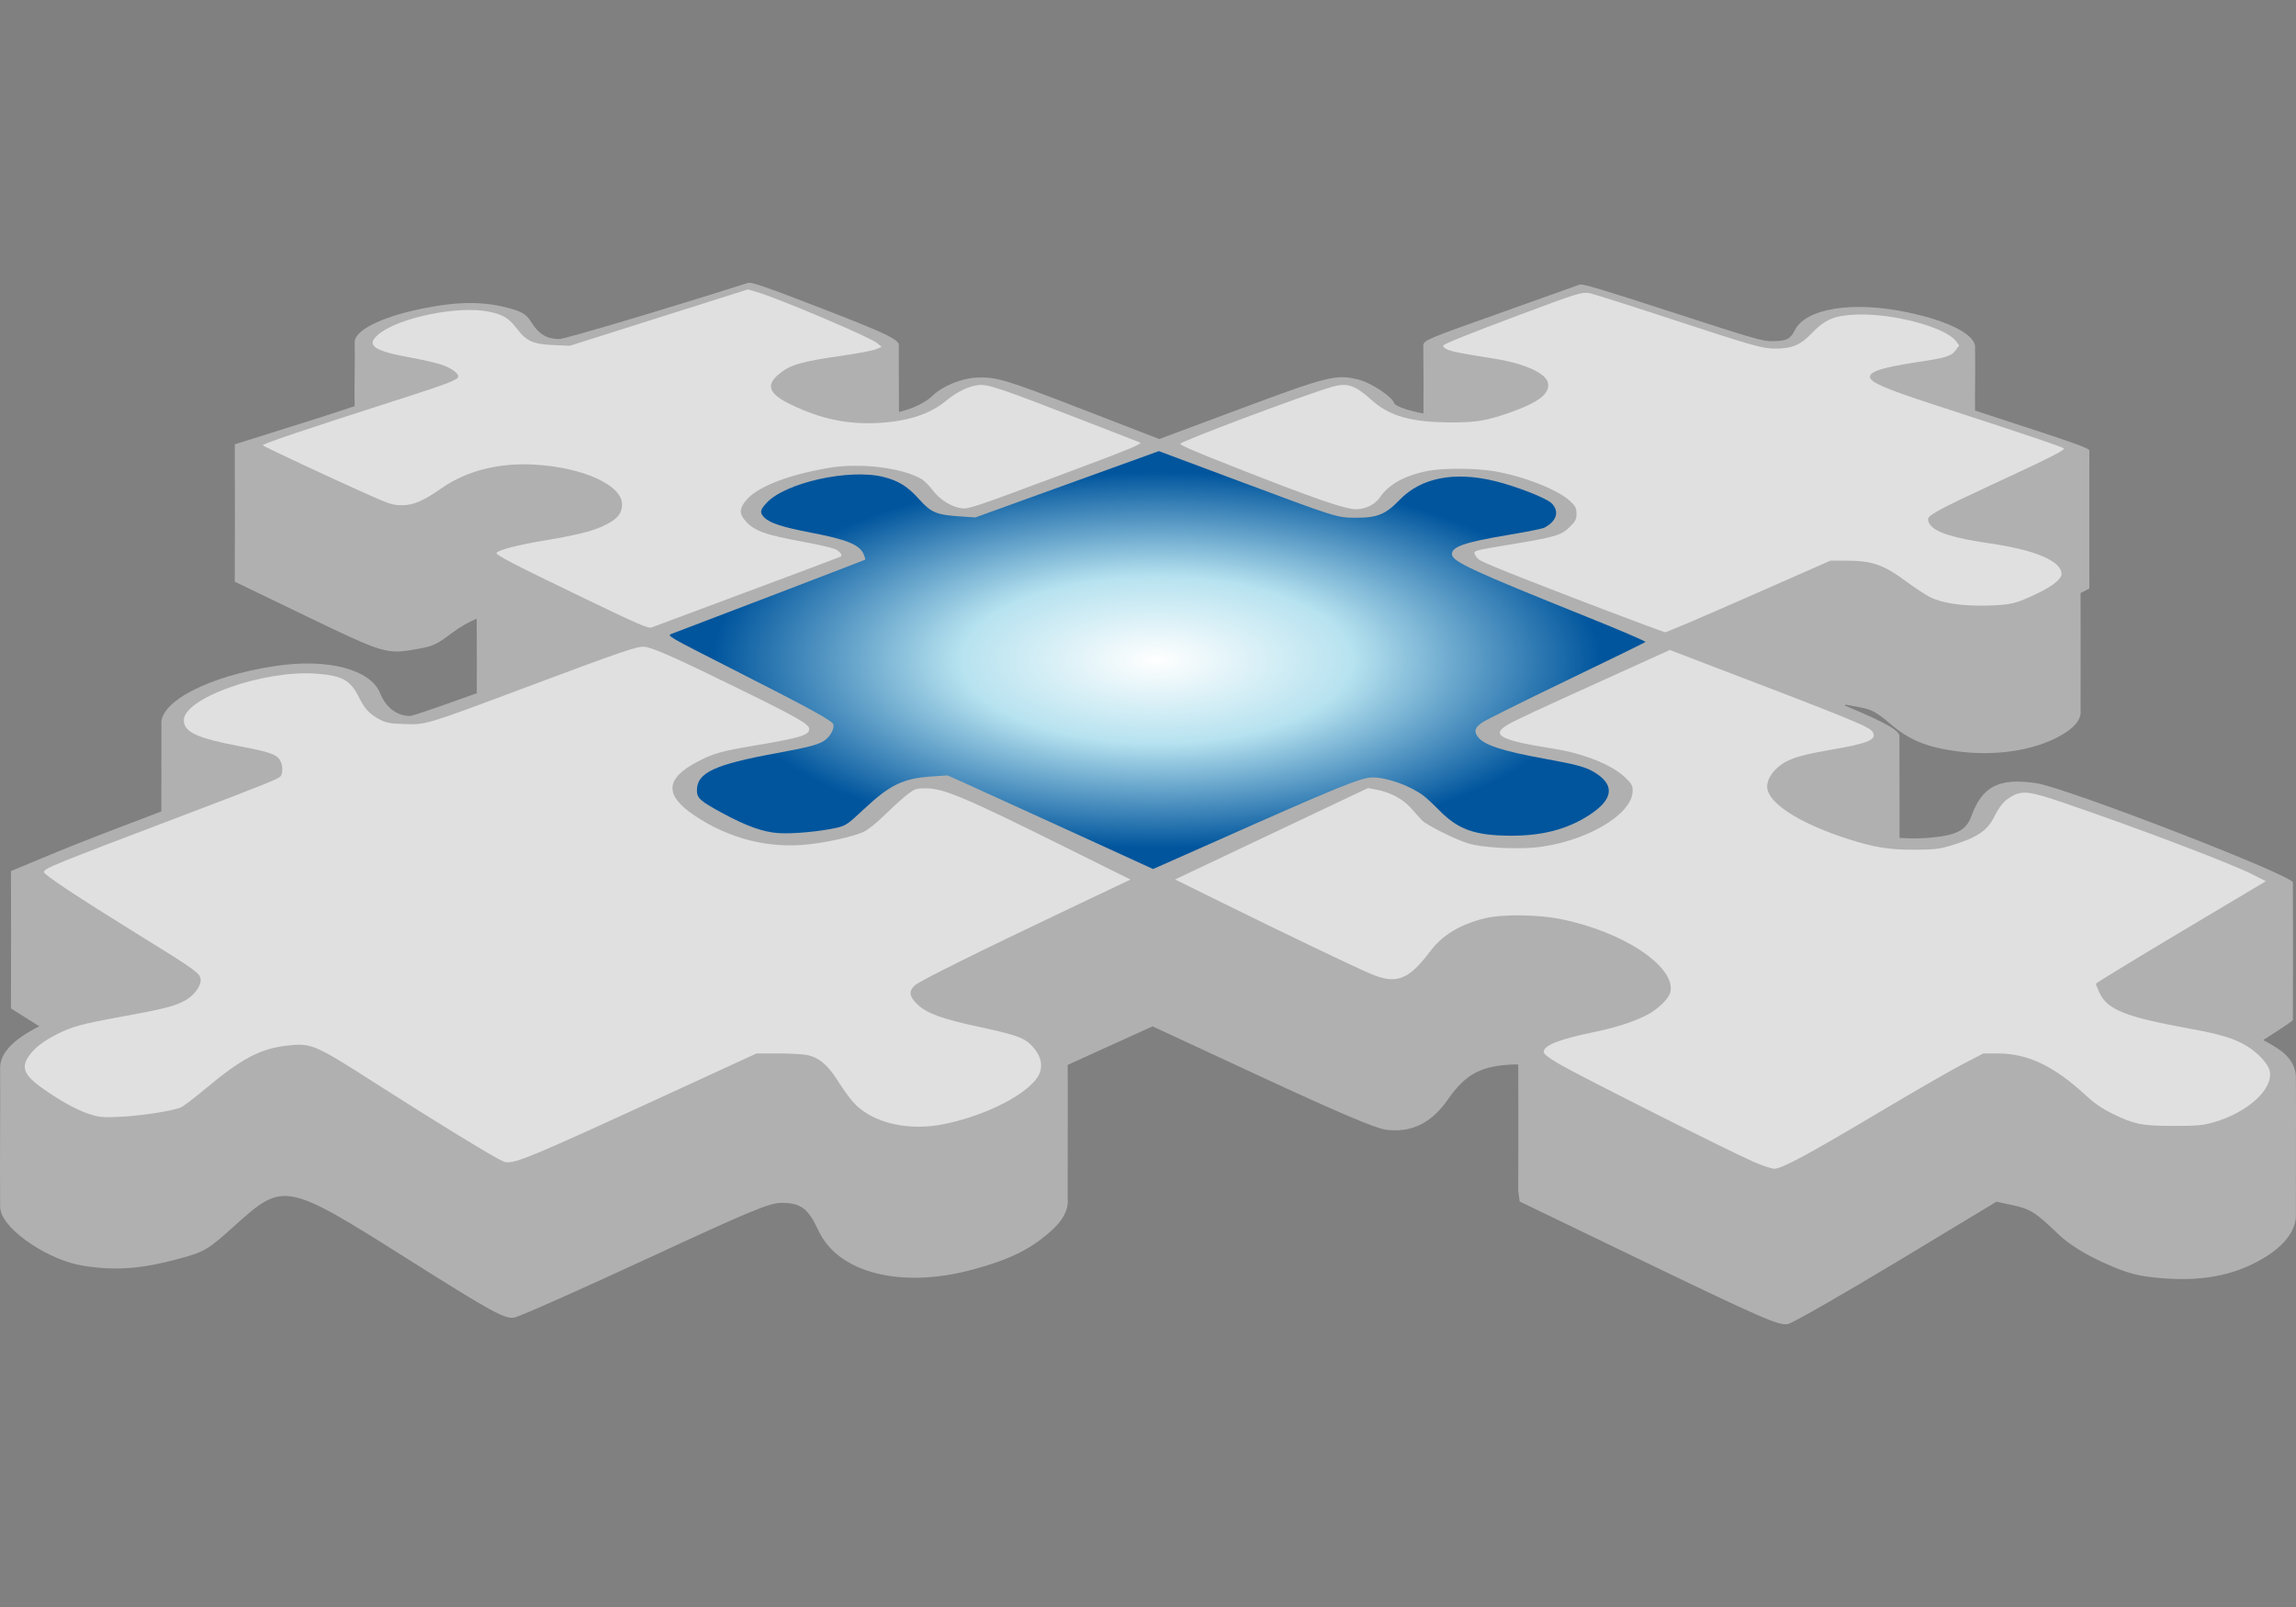 <?xml version="1.0" encoding="UTF-8" standalone="yes"?>
<!-- Copyright (c) 2023 by Aicue. -->
<!-- Created with Inkscape (http://www.inkscape.org/) -->
<svg xmlns="http://www.w3.org/2000/svg" width="210" height="147">
<rect width="100%" height="100%" fill="#808080" stroke="none"/>
<defs>
<radialGradient id="Gradient" cx="0.5" cy="0.5" r="0.5" fx="0.5" fy="0.5">
<stop offset="0%" stop-color="#FFFFFF" />
<stop offset="40%" stop-color="#B6E2EF" />
<stop offset="90%" stop-color="#00559D" />
</radialGradient>
</defs>
<g fill="#B0B0B0" stroke-width="0" stroke="none">
<path d="M 68.432 25.87 C 60.73 28.32 51.662 31.019 51.121 31.017 C 50.042 31.013 49.28 30.561 48.657 29.563 C 48.172 28.785 47.869 28.572 46.812 28.263 C 44.362 27.545 41.986 27.539 38.548 28.243 C 34.774 29.015 32.349 30.272 32.44 31.355 C 32.49 33.295 32.386 35.332 32.44 37.009 C 32.43 37.059 32.428 37.108 32.427 37.157 C 31.229 37.541 30.977 37.653 29.323 38.174 L 21.473 40.646 C 21.489 46.985 21.488 46.962 21.473 53.211 L 27.846 56.285 C 35.207 59.836 35.342 59.876 38.216 59.357 C 39.623 59.103 39.935 58.957 41.328 57.907 C 42.052 57.361 42.811 56.931 43.599 56.59 C 43.601 56.61 43.604 56.632 43.611 56.653 C 43.609 56.657 43.603 56.662 43.602 56.667 C 43.607 60.244 43.624 60.26 43.611 63.145 C 43.609 63.149 43.603 63.154 43.602 63.159 C 43.582 63.238 43.597 63.316 43.638 63.4 C 40.486 64.54 37.76 65.498 37.474 65.496 C 36.309 65.492 35.283 64.699 34.77 63.417 C 33.89 61.221 29.956 60.204 25.201 60.918 C 18.969 61.853 14.554 64.245 14.762 66.276 C 14.747 68.93 14.774 71.579 14.759 74.222 C 11.21 75.568 7.16 77.122 5.256 77.913 L 1.002 79.679 C 1.024 85.344 1.014 85.34 1.002 92.244 L 3.593 93.881 C 1.18 95.086 -0.037 96.382 0.013 97.746 C 0.039 101.868 -0.027 105.987 0.013 110.101 C 0 110.324 0.011 110.549 0.066 110.777 L 0.067 110.777 C 0.52 112.636 4.497 115.293 7.616 115.785 C 10.54 116.246 12.867 116.082 16.246 115.177 C 18.713 114.517 18.988 114.354 21.527 112.063 C 25.926 108.093 26.163 108.138 37.248 115.141 C 44.97 120.019 46.216 120.704 47.069 120.517 C 47.604 120.4 53.206 117.91 59.378 115.05 C 68.67 110.743 70.403 110.025 71.475 110.031 C 73.264 110.039 73.897 110.514 74.877 112.597 C 76.682 116.436 82.387 117.9 88.919 116.148 C 92.341 115.23 94.259 114.283 96.161 112.58 C 97.237 111.618 97.714 110.665 97.656 109.773 C 97.644 105.65 97.677 101.531 97.656 97.417 C 97.656 97.415 97.657 97.412 97.657 97.409 L 105.416 93.885 L 115.174 98.416 C 122.274 101.712 125.771 103.203 126.724 103.334 C 129.056 103.656 130.905 102.758 132.419 100.586 C 134.092 98.188 135.525 97.451 138.633 97.368 C 138.709 97.366 138.789 97.379 138.864 97.378 C 138.865 97.383 138.863 97.388 138.863 97.393 C 138.879 102.746 138.879 102.774 138.863 108.91 L 138.992 109.905 L 150.537 115.476 C 161.143 120.593 162.776 121.302 163.539 121.114 C 164.017 120.996 168.657 118.338 173.726 115.281 L 182.61 109.924 L 184.09 110.245 C 185.722 110.6 186.17 110.885 188.282 112.914 C 189.201 113.796 190.717 114.749 192.426 115.514 C 194.684 116.524 195.624 116.767 197.97 116.94 C 201.815 117.223 204.822 116.544 207.485 114.801 C 209.198 113.679 210.051 112.311 209.992 111.031 C 209.978 106.908 210.015 102.789 209.992 98.676 C 210.017 97.885 209.712 97.12 209.028 96.462 C 208.583 96.032 207.837 95.58 207.003 95.138 C 208.577 94.139 209.664 93.416 209.716 93.304 C 209.737 86.965 209.718 86.91 209.716 80.74 C 209.982 80.172 189.049 72.079 186.278 71.648 C 182.882 71.121 181.306 71.903 180.314 74.641 C 179.839 75.953 178.962 76.414 176.51 76.63 C 175.527 76.717 174.625 76.706 173.74 76.648 C 173.739 71.861 173.742 71.853 173.728 67.464 C 173.871 66.874 172.607 66.156 168.705 64.528 L 168.846 64.462 L 170.122 64.7 C 171.183 64.898 171.653 65.155 172.896 66.215 C 174.648 67.71 176.228 68.359 179.053 68.733 C 182.75 69.221 186.505 68.572 188.875 67.046 C 189.942 66.359 190.388 65.645 190.296 64.964 C 190.29 61.399 190.314 57.839 190.296 54.284 C 190.297 54.272 190.298 54.26 190.298 54.248 C 190.527 54.125 191.08 53.856 191.099 53.829 C 191.084 47.499 191.106 47.504 191.099 41.264 C 191.25 41.046 190.124 40.642 182.104 38.036 C 181.314 37.779 181.307 37.767 180.651 37.553 C 180.65 37.545 180.645 37.536 180.644 37.527 C 180.622 35.638 180.688 33.752 180.644 31.873 C 180.809 30.69 178.401 29.387 174.413 28.558 C 169.463 27.528 165.193 28.197 164.175 30.182 C 163.737 31.036 163.43 31.19 162.117 31.209 C 161.216 31.222 160.476 31.008 152.828 28.522 C 146.574 26.489 144.726 25.938 144.487 26.031 C 144.318 26.097 141.128 27.236 137.339 28.583 C 130.424 31.041 130.276 31.103 130.177 31.584 C 130.207 34.643 130.201 34.559 130.195 37.826 C 128.852 37.58 127.588 37.156 127.508 36.868 C 127.351 36.303 125.395 35.009 124.289 34.733 C 122.21 34.215 121.528 34.381 113.433 37.4 L 106.028 40.16 L 98.897 37.4 C 91.899 34.691 91.121 34.461 89.283 34.543 C 87.952 34.602 86.216 35.312 85.334 36.163 C 84.616 36.856 83.489 37.38 82.223 37.688 C 82.208 34.793 82.219 34.749 82.201 31.676 C 82.406 31.095 80.955 30.456 75.071 28.179 C 70.205 26.295 68.718 25.779 68.432 25.87 Z" />
</g>
<g fill="#E0E0E0" stroke-width="0" stroke="none">
<path d="M 45.983 106.219 C 45.139 105.853 39.796 102.583 34.5 99.192 C 28.739 95.504 28.492 95.397 26.265 95.645 C 23.81 95.919 22.084 96.834 18.738 99.635 C 17.797 100.423 16.824 101.165 16.577 101.283 C 15.915 101.598 13.07 102.05 11.068 102.157 C 9.635 102.233 9.168 102.206 8.475 102.004 C 7.354 101.679 6.027 100.999 4.446 99.942 C 2.2 98.439 1.829 97.717 2.692 96.526 C 3.192 95.836 3.991 95.224 5.187 94.617 C 6.588 93.905 7.44 93.673 11.107 93.001 C 14.977 92.293 15.837 92.078 16.843 91.568 C 17.7 91.133 18.413 90.203 18.353 89.596 C 18.296 89.023 17.879 88.722 12.718 85.533 C 7.159 82.096 3.948 79.971 4.009 79.766 C 4.117 79.402 4.662 79.181 17.098 74.46 C 23.651 71.973 25.378 71.281 25.635 71.041 C 25.901 70.793 25.876 69.939 25.591 69.503 C 25.256 68.993 24.593 68.768 21.93 68.264 C 18.029 67.525 16.812 66.96 16.812 65.888 C 16.812 63.851 24.119 61.274 28.906 61.622 C 31.321 61.797 32.056 62.209 32.86 63.84 C 33.356 64.845 33.826 65.344 34.714 65.808 C 35.328 66.128 35.646 66.187 36.996 66.235 C 38.937 66.303 38.971 66.293 47.623 63.053 C 57.165 59.481 58.295 59.094 58.977 59.17 C 59.746 59.256 61.916 60.225 67.821 63.122 C 72.929 65.628 74.012 66.25 74.012 66.682 C 74.012 67.249 73.257 67.481 69.159 68.175 C 65.926 68.722 65.278 68.903 63.814 69.667 C 60.82 71.229 60.743 72.743 63.563 74.628 C 66.667 76.703 70.248 77.62 73.812 77.252 C 75.628 77.065 77.987 76.54 78.977 76.102 C 79.359 75.933 80.172 75.278 80.987 74.483 C 81.74 73.749 82.666 72.915 83.045 72.63 C 83.672 72.159 83.816 72.113 84.66 72.113 C 86.322 72.113 88.166 72.893 97.728 77.641 L 103.4 80.457 L 98.013 83.015 C 89.396 87.108 84.098 89.738 83.676 90.133 C 83.092 90.68 83.156 91.153 83.912 91.877 C 84.768 92.698 86.154 93.204 89.543 93.932 C 92.771 94.625 93.615 94.912 94.251 95.534 C 95.354 96.612 95.526 97.776 94.729 98.768 C 93.404 100.417 89.772 102.159 86.214 102.851 C 83.549 103.371 80.835 102.929 79.023 101.681 C 78.189 101.107 77.706 100.532 76.532 98.717 C 75.672 97.387 74.882 96.735 73.868 96.517 C 73.469 96.432 72.254 96.362 71.168 96.362 L 69.195 96.362 L 63.58 98.947 C 47.603 106.3 46.869 106.604 45.983 106.219 Z" />
<path d="M 53.4 54.712 C 46.964 51.612 45.303 50.751 45.413 50.572 C 45.575 50.311 47.396 49.84 49.763 49.447 C 53.379 48.847 54.838 48.427 56.018 47.646 C 56.63 47.242 56.895 46.784 56.895 46.132 C 56.895 44.377 53.339 42.761 48.907 42.502 C 45.644 42.312 42.673 43.063 40.397 44.654 C 38.727 45.822 37.831 46.209 36.782 46.214 C 35.933 46.218 35.658 46.13 33.515 45.173 C 30.036 43.618 24.176 40.876 24.036 40.737 C 23.923 40.625 27.78 39.327 37.21 36.304 C 40.866 35.132 41.917 34.717 41.917 34.446 C 41.917 34.108 41.175 33.602 40.268 33.322 C 39.734 33.157 38.569 32.892 37.68 32.733 C 34.191 32.108 33.45 31.608 34.564 30.63 C 36.337 29.073 41.923 27.914 44.749 28.517 C 46.042 28.793 46.532 29.093 47.274 30.062 C 48.148 31.206 48.759 31.482 50.596 31.562 L 52.116 31.63 L 60.263 29.05 L 68.41 26.471 L 69.178 26.697 C 71.241 27.305 79.522 30.817 80.217 31.379 L 80.645 31.725 L 80.122 31.946 C 79.834 32.068 78.47 32.328 77.091 32.526 C 73.197 33.083 72.226 33.372 71.171 34.284 C 70.019 35.281 70.362 36.061 72.371 37.024 C 75.064 38.315 77.487 38.83 80.217 38.694 C 83.017 38.554 85.037 37.9 86.552 36.644 C 87.519 35.842 88.59 35.327 89.513 35.222 C 90.339 35.127 91.632 35.565 99.046 38.447 C 101.713 39.483 104.055 40.394 104.25 40.47 C 104.556 40.589 103.49 41.025 96.619 43.595 C 89.32 46.326 88.576 46.576 87.978 46.5 C 87.038 46.381 85.956 45.708 85.294 44.832 C 84.983 44.42 84.533 43.968 84.293 43.827 C 82.508 42.775 78.648 42.311 75.778 42.803 C 71.8 43.486 68.953 44.663 68.061 45.995 C 67.622 46.65 67.651 47.045 68.186 47.653 C 68.994 48.574 69.943 48.914 73.564 49.581 C 74.857 49.819 76.124 50.112 76.379 50.233 C 76.846 50.455 77.091 50.79 76.882 50.92 C 76.82 50.958 72.988 52.399 68.365 54.122 C 63.743 55.845 59.801 57.316 59.605 57.392 C 59.296 57.511 58.465 57.152 53.4 54.712 Z" />
<path d="M 146.545 55.699 C 138.917 52.786 135.617 51.464 135.256 51.175 C 135.088 51.04 134.912 50.802 134.866 50.645 C 134.786 50.376 134.964 50.33 138.024 49.827 C 142.242 49.134 142.81 48.967 143.583 48.195 C 144.105 47.672 144.192 47.501 144.192 46.989 C 144.192 46.479 144.109 46.315 143.617 45.847 C 142.522 44.805 139.37 43.563 136.642 43.1 C 134.977 42.817 132.016 42.803 130.617 43.073 C 128.517 43.477 127.025 44.295 126.218 45.488 C 125.773 46.145 124.906 46.58 124.041 46.58 C 123.009 46.58 120.352 45.659 112.739 42.663 C 109.141 41.247 107.961 40.735 107.961 40.591 C 107.961 40.381 119.406 36.086 121.844 35.382 C 123.203 34.989 123.925 35.226 125.395 36.547 C 127.105 38.082 129.055 38.634 132.78 38.639 C 135.091 38.642 136.025 38.479 138.249 37.684 C 140.809 36.769 141.815 35.95 141.572 34.98 C 141.353 34.109 139.359 33.229 136.641 32.803 C 133.641 32.334 132.723 32.151 132.317 31.941 C 132.058 31.807 131.943 31.669 132.023 31.59 C 132.214 31.398 134.465 30.497 138.914 28.829 C 144.171 26.859 144.671 26.702 145.334 26.808 C 145.634 26.856 148.913 27.892 152.621 29.111 C 160.35 31.651 161.181 31.888 162.379 31.888 C 163.889 31.888 164.678 31.56 165.677 30.518 C 166.937 29.203 167.764 28.855 169.821 28.776 C 173.14 28.648 177.971 29.942 178.905 31.21 L 179.194 31.602 L 178.904 31.995 C 178.456 32.6 178.074 32.719 175.191 33.154 C 172.159 33.612 170.964 34.002 171.037 34.512 C 171.104 34.982 172.52 35.593 176.714 36.959 C 185.327 39.764 188.694 40.899 188.77 41.021 C 188.87 41.183 187.448 41.899 182.124 44.366 C 177.781 46.378 176.495 47.057 176.359 47.412 C 176.315 47.526 176.378 47.769 176.499 47.953 C 176.985 48.696 178.638 49.22 182.067 49.719 C 186.19 50.318 188.553 51.333 188.553 52.504 C 188.553 52.962 187.758 53.607 186.377 54.267 C 184.377 55.224 183.956 55.328 181.844 55.392 C 179.553 55.461 177.649 55.184 176.528 54.62 C 176.12 54.415 175.177 53.796 174.431 53.246 C 172.24 51.627 171.256 51.287 168.761 51.287 L 167.409 51.287 L 159.96 54.568 C 155.863 56.372 152.42 57.843 152.309 57.836 C 152.199 57.828 149.605 56.867 146.545 55.699 Z" />
<path d="M 160.31 106.244 C 158.076 105.262 144.343 98.35 142.658 97.358 C 141.581 96.725 141.196 96.423 141.196 96.214 C 141.196 95.632 142.587 95.078 145.647 94.441 C 147.843 93.984 149.406 93.481 150.652 92.831 C 151.691 92.29 152.672 91.317 152.787 90.716 C 153.233 88.384 148.416 85.201 142.726 84.069 C 140.588 83.643 137.356 83.615 135.776 84.01 C 133.53 84.57 131.932 85.535 130.83 86.997 C 128.803 89.684 127.705 90.088 125.274 89.042 C 123.726 88.375 117.639 85.458 112.033 82.695 L 107.476 80.449 L 116.302 76.267 L 125.127 72.085 L 125.988 72.255 C 127.202 72.494 128.337 73.11 129.049 73.918 C 129.384 74.298 129.823 74.789 130.023 75.009 C 130.434 75.459 133.155 76.818 134.349 77.169 C 135.544 77.52 138.409 77.696 140.272 77.533 C 144.822 77.134 149.327 74.552 149.327 72.344 C 149.327 71.852 149.235 71.687 148.649 71.123 C 147.443 69.962 144.868 68.927 142.093 68.488 C 137.178 67.71 136.278 67.228 137.951 66.269 C 138.773 65.799 140.223 65.124 147.709 61.732 L 152.725 59.459 L 153.772 59.858 C 169.897 66.012 171.022 66.47 171.305 66.999 C 171.666 67.675 170.831 68.011 167.292 68.616 C 164.246 69.136 163.147 69.554 162.269 70.526 C 161.7 71.156 161.499 71.845 161.717 72.419 C 162.244 73.804 165.006 75.448 168.94 76.719 C 171.418 77.52 172.782 77.741 175.145 77.728 C 176.952 77.718 177.371 77.669 178.469 77.338 C 180.785 76.64 181.741 76.009 182.378 74.759 C 182.919 73.698 183.283 73.263 183.964 72.863 C 184.947 72.286 185.624 72.367 188.767 73.44 C 195.532 75.75 203.928 78.936 205.994 79.976 L 207.245 80.606 L 199.474 85.239 C 195.2 87.787 191.701 89.924 191.697 89.987 C 191.694 90.051 191.853 90.444 192.05 90.862 C 192.762 92.367 194.479 93.043 200.25 94.09 C 203.068 94.602 204.343 94.988 205.48 95.674 C 206.547 96.318 207.48 97.337 207.603 97.992 C 207.914 99.65 205.585 101.764 202.454 102.664 C 201.467 102.948 200.995 102.991 198.823 102.993 C 195.92 102.995 195.195 102.85 193.181 101.861 C 192.256 101.407 191.565 100.928 190.743 100.171 C 187.817 97.477 185.454 96.362 182.669 96.362 L 181.416 96.362 L 179.528 97.338 C 178.49 97.874 175.073 99.841 171.935 101.709 C 165.321 105.645 162.952 106.921 162.275 106.91 C 162.018 106.905 161.134 106.606 160.31 106.244 Z" />
</g>
<g fill="url(#Gradient)" stroke-width="0" stroke="none">
<path d="M 97.616 75.903 C 93.303 73.929 89.075 72.003 88.221 71.622 L 86.668 70.931 L 85.297 71.02 C 82.621 71.194 81.436 71.757 79.051 73.985 C 77.473 75.458 77.368 75.529 76.458 75.734 C 74.996 76.064 72.494 76.292 71.23 76.21 C 69.807 76.118 68.283 75.576 66.068 74.374 C 64.035 73.271 63.742 73.008 63.742 72.298 C 63.744 70.688 65.329 69.942 70.945 68.91 C 74.073 68.335 74.966 68.093 75.493 67.679 C 75.981 67.294 76.333 66.611 76.222 66.262 C 76.112 65.915 74.097 64.814 66.742 61.08 C 61.196 58.265 60.987 58.144 61.393 57.992 C 63.74 57.112 79.089 51.235 79.13 51.2 C 79.161 51.174 79.104 50.957 79.005 50.718 C 78.638 49.832 77.49 49.359 74.154 48.72 C 71.594 48.228 70.417 47.848 69.92 47.351 C 69.474 46.905 69.503 46.677 70.087 46.031 C 71.784 44.152 77.715 42.833 80.844 43.639 C 82.204 43.99 83.023 44.505 84.068 45.668 C 85.171 46.897 85.658 47.099 87.846 47.242 L 89.211 47.332 L 97.602 44.299 L 105.992 41.266 L 112.789 43.806 C 122.436 47.412 122.265 47.358 124.079 47.36 C 125.975 47.362 126.741 47.046 128.002 45.738 C 129.967 43.698 132.987 43.099 136.725 44.005 C 138.667 44.476 141.439 45.561 141.915 46.037 C 142.657 46.779 142.382 47.688 141.238 48.276 C 141.066 48.364 139.589 48.659 137.958 48.931 C 133.954 49.597 132.705 50.036 132.804 50.74 C 132.897 51.395 134.797 52.271 145.152 56.432 C 148.151 57.637 150.559 58.669 150.501 58.725 C 150.444 58.781 147.187 60.371 143.264 62.26 C 139.342 64.148 135.876 65.873 135.562 66.092 C 134.907 66.551 134.803 66.849 135.124 67.34 C 135.637 68.122 137.323 68.688 141.267 69.402 C 144.304 69.952 145.089 70.172 145.935 70.71 C 147.72 71.846 147.535 73.137 145.387 74.54 C 143.351 75.869 141.036 76.471 138.058 76.445 C 134.865 76.417 133.348 75.868 131.639 74.122 C 131.129 73.601 130.487 73.004 130.213 72.797 C 128.997 71.876 126.902 71.121 125.553 71.116 C 124.491 71.113 122.433 71.953 110.528 77.25 C 108.371 78.209 106.347 79.107 106.032 79.243 L 105.459 79.492 Z" />
</g>
</svg>